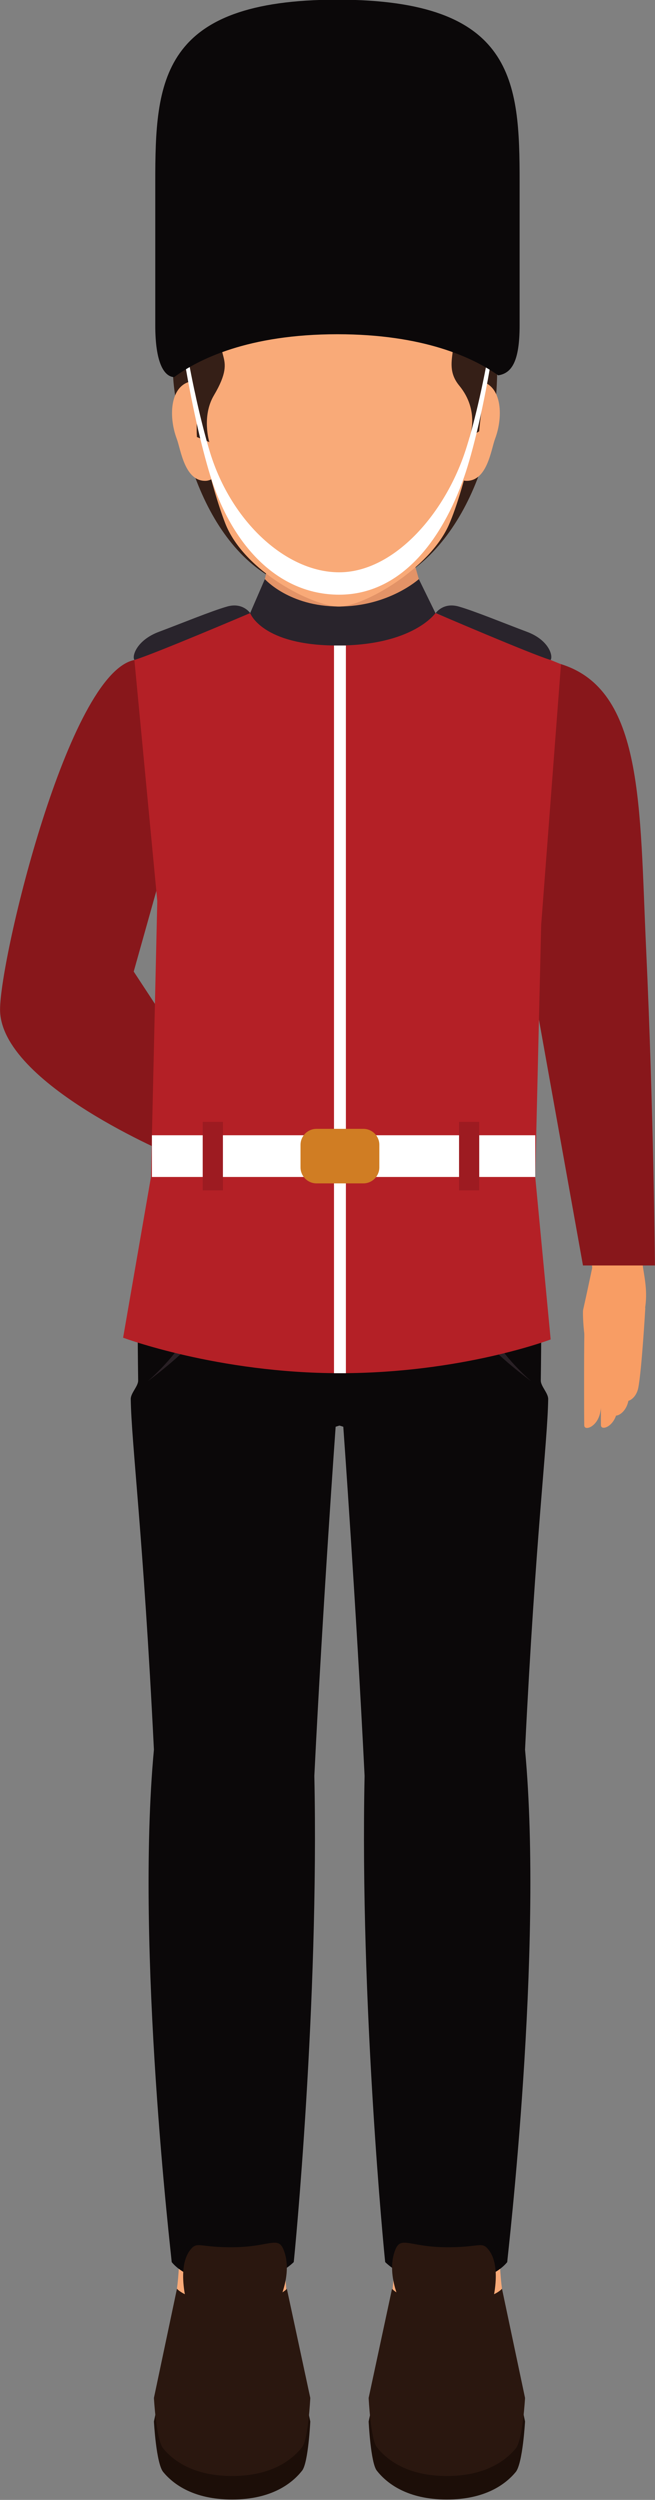 <?xml version="1.0" encoding="UTF-8"?><svg xmlns="http://www.w3.org/2000/svg" xmlns:xlink="http://www.w3.org/1999/xlink" height="368.3" preserveAspectRatio="xMidYMid meet" version="1.0" viewBox="164.3 28.5 96.6 368.3" width="96.6" zoomAndPan="magnify"><rect x="164.3" y="28.5" width="96.6" height="368.3" fill="#808080" stroke="none"/><g><g><path d="M 258.438 232.938 C 258.09 234.773 256.441 235.34 256.422 234.594 C 256.395 233.848 256.465 221.844 256.465 221.844 L 259.473 221.164 C 259.473 221.164 258.953 230.258 258.438 232.938" fill="#f89d64"/></g><g><path d="M 256.98 234.863 C 256.586 236.902 254.762 237.535 254.734 236.703 C 254.707 235.871 254.785 222.531 254.785 222.531 L 258.121 221.777 C 258.121 221.777 257.551 231.883 256.98 234.863" fill="#f89d64"/></g><g><path d="M 255.293 236.535 C 254.879 238.684 252.957 239.348 252.926 238.473 C 252.898 237.598 252.98 223.543 252.98 223.543 L 256.496 222.746 C 256.496 222.746 255.898 233.391 255.293 236.535" fill="#f89d64"/></g><g><path d="M 248.426 127.691 C 242.523 127.02 238.914 132.91 240.43 142.891 C 241.945 152.871 247.031 170.371 246.539 179.363 C 250.902 177.973 258.273 181.262 258.633 176.891 C 259.109 171.039 257.465 154.266 256.844 149.105 C 255.926 141.469 254.676 128.398 248.426 127.691" fill="#f89d64"/></g><g><path d="M 258.633 176.891 C 259.492 180.48 258.445 206.562 259.121 215.543 C 259.383 219.059 252.52 222.914 251.645 215.273 C 250.531 205.586 243.418 181.734 246.332 175.219 C 247.707 165.688 257.238 171.117 258.633 176.891" fill="#f89d64"/></g><g><path d="M 252.098 213.078 C 252.098 213.078 251.184 217.547 250.301 221.473 C 250.18 222.008 250.461 228.371 251.707 228.465 C 254.301 228.656 258.695 223.875 258.789 223.621 C 260.316 219.617 259.203 216.527 259.055 214.531 C 258.852 211.863 258.68 205.031 258.68 205.031 L 251.461 207.922 L 252.098 213.078" fill="#f89d64"/></g><g><path d="M 252.828 236.562 C 252.418 238.711 250.492 239.379 250.465 238.5 C 250.438 237.621 250.41 224.652 250.523 223.57 C 250.629 222.484 254.035 222.777 254.035 222.777 C 254.035 222.777 253.434 233.422 252.828 236.562" fill="#f89d64"/></g><g><path d="M 260.891 214.938 C 260.891 214.938 260.695 192.109 259.59 168.273 C 258.609 147.219 259.293 130.031 246.895 126.301 C 243.426 125.258 240.863 162.43 240.863 162.43 L 250.277 214.938 L 260.891 214.938" fill="#88171b"/></g><g><path d="M 190.398 365.688 C 189.91 372.105 191.336 370.84 198.531 370.84 C 205.727 370.84 207.836 375.574 206.605 366.391 C 204.664 351.891 213.168 299.965 209.555 290.703 C 209.801 287.938 211.492 270.41 211.492 270.41 L 187 271.742 C 187 271.742 187.699 279.281 188.531 290.258 C 185.168 313.512 192.5 349.598 190.398 365.688" fill="#f9aa78"/></g><g><path d="M 188.375 388.418 C 189.883 390.234 192.891 392.465 198.531 392.465 C 204.391 392.465 207.406 390.059 208.859 388.207 C 209.32 387.621 209.625 385.758 209.809 384.066 L 210.062 385.246 C 210.062 385.246 209.77 391.336 208.859 392.488 C 207.406 394.336 204.391 396.746 198.531 396.746 C 192.891 396.746 189.883 394.52 188.375 392.699 C 187.332 391.453 187 385.246 187 385.246 L 187.27 383.973 C 187.477 385.746 187.828 387.762 188.375 388.418" fill="#1c0e08"/></g><g><path d="M 187 381.781 C 187 381.781 187.332 387.988 188.375 389.234 C 189.883 391.055 192.891 393.281 198.531 393.281 C 204.391 393.281 207.406 390.871 208.859 389.023 C 209.77 387.871 210.062 381.781 210.062 381.781 L 206.605 365.688 C 206.605 365.688 205.191 367.664 198.531 367.664 C 191.867 367.664 190.398 365.688 190.398 365.688 L 187 381.781" fill="#2a170f"/></g><g><path d="M 207.621 361.77 C 202.832 366.332 192.781 365.629 189.625 361.77 C 189.594 361.113 184.246 315.844 187 286.273 C 185.434 254.625 183.691 241.266 183.582 234.633 C 183.566 233.742 184.688 232.734 184.676 231.883 C 184.5 219.145 184.641 210.633 185.316 210.027 C 188.242 207.398 214.906 210.898 214.906 210.898 L 214.906 238.352 L 213.801 238.699 C 213.801 238.699 211.906 264.91 210.66 290.129 C 211.363 323.555 207.754 360.695 207.621 361.77" fill="#0b0809"/></g><g><path d="M 186.07 232.012 C 186.07 232.012 190.664 228.074 191.977 224.668 C 193.289 221.258 193.719 211.652 193.719 211.652 L 196.195 211.973 C 196.195 211.973 194.988 222.965 193.289 225.453 C 191.578 227.945 186.07 232.012 186.07 232.012" fill="#292025"/></g><g><path d="M 192.145 368.934 L 204.758 368.934 C 204.758 368.934 207.766 363.938 206.102 359.891 C 205.301 357.938 204.004 359.488 198.957 359.574 C 193.551 359.668 193.41 358.574 192.305 360.047 C 190.164 362.902 192.145 368.934 192.145 368.934" fill="#2a170f"/></g><g><path d="M 238.332 365.688 C 238.82 372.105 237.398 370.84 230.199 370.84 C 223.004 370.84 220.895 375.574 222.121 366.391 C 224.062 351.891 215.562 299.965 219.18 290.703 C 218.934 287.938 217.238 270.41 217.238 270.41 L 241.734 271.742 C 241.734 271.742 241.027 279.281 240.195 290.258 C 243.562 313.512 236.234 349.598 238.332 365.688" fill="#f9aa78"/></g><g><path d="M 240.355 388.418 C 238.844 390.234 235.84 392.465 230.199 392.465 C 224.336 392.465 221.32 390.059 219.867 388.207 C 219.41 387.621 219.105 385.758 218.922 384.066 L 218.668 385.246 C 218.668 385.246 218.965 391.336 219.867 392.488 C 221.32 394.336 224.336 396.746 230.199 396.746 C 235.84 396.746 238.844 394.52 240.355 392.699 C 241.395 391.453 241.734 385.246 241.734 385.246 L 241.465 383.973 C 241.254 385.746 240.902 387.762 240.355 388.418" fill="#1c0e08"/></g><g><path d="M 241.734 381.781 C 241.734 381.781 241.395 387.988 240.355 389.234 C 238.844 391.055 235.84 393.281 230.199 393.281 C 224.336 393.281 221.32 390.871 219.867 389.023 C 218.965 387.871 218.668 381.781 218.668 381.781 L 222.121 365.688 C 222.121 365.688 223.535 367.664 230.199 367.664 C 236.859 367.664 238.332 365.688 238.332 365.688 L 241.734 381.781" fill="#2a170f"/></g><g><path d="M 221.109 361.77 C 225.898 366.332 235.953 365.629 239.105 361.77 C 239.133 361.113 244.484 315.844 241.734 286.273 C 243.293 254.625 245.039 241.266 245.148 234.633 C 245.164 233.742 244.047 232.734 244.055 231.883 C 244.234 219.145 244.09 210.633 243.414 210.027 C 240.484 207.398 213.82 210.898 213.82 210.898 L 213.82 238.352 L 214.93 238.699 C 214.93 238.699 216.82 264.91 218.07 290.129 C 217.367 323.555 220.973 360.695 221.109 361.77" fill="#0b0809"/></g><g><path d="M 242.656 232.012 C 242.656 232.012 237.148 227.945 235.445 225.453 C 233.738 222.965 232.531 211.973 232.531 211.973 L 235.008 211.652 C 235.008 211.652 235.445 221.258 236.758 224.668 C 238.066 228.074 242.656 232.012 242.656 232.012" fill="#292025"/></g><g><path d="M 189.984 85.703 C 188.836 76.566 191.758 53.027 213.16 53.027 C 234.555 53.027 238.438 70.113 237.527 85.926 C 236.723 100.02 228.637 116.133 214.066 116.133 C 199.551 116.133 192.039 102.121 189.984 85.703" fill="#351f17"/></g><g><path d="M 223.277 104.031 L 205.453 104.031 L 202.246 119.062 L 188.891 124.316 L 214.262 143.176 L 239.84 124.316 L 227.562 119.062 L 223.277 104.031" fill="#e39367"/></g><g><path d="M 226.07 113.82 C 226.07 113.82 221.629 117.855 214.277 117.855 C 206.934 117.855 203.363 113.82 203.363 113.82 L 201.195 118.824 L 188.891 124.316 L 214.262 143.176 L 239.84 124.316 L 228.52 118.824 L 226.07 113.82" fill="#29242c"/></g><g><path d="M 230.496 105.836 C 227.617 112.309 218.016 117.855 214.277 117.855 C 210.547 117.855 200.301 112.746 197.516 105.594 C 195.531 100.484 192.09 87.824 192.984 79.367 C 194.129 68.523 200.91 57.656 214.277 57.656 C 228.734 57.656 232.223 68.059 234.906 79.328 C 236.52 86.125 232.766 100.723 230.496 105.836" fill="#f9aa78"/></g><g><path d="M 237.312 93.156 C 236.723 94.719 236.176 99.387 233.086 99.34 C 230.832 99.309 228.801 95.004 228.973 92.953 C 229.266 89.594 229.492 84.32 234.633 84.605 C 238.344 84.816 238.598 89.758 237.312 93.156" fill="#f9aa78"/></g><g><path d="M 190.371 93.156 C 190.961 94.719 191.512 99.387 194.598 99.34 C 196.855 99.309 198.883 95.004 198.711 92.953 C 198.418 89.594 198.195 84.32 193.059 84.605 C 189.344 84.816 189.086 89.758 190.371 93.156" fill="#f9aa78"/></g><g><path d="M 234.969 92.051 C 235.203 89.355 235.727 85.41 236.52 83.867 C 236.449 82.539 236.324 81.211 236.148 79.891 C 234.629 68.332 228.551 56.262 213.906 56.262 C 187.227 56.262 190.07 84.609 190.07 84.609 C 190.07 84.609 191.867 83.305 192.613 85.07 C 193.785 87.84 193.168 90.23 193.34 92.887 L 195.176 93.637 C 195.176 93.637 194 89.863 195.852 86.738 C 199.688 80.27 194.977 81.527 198.047 75.773 C 199.523 73 208.121 76.492 214.75 76.32 C 223.367 76.105 226.113 72.816 228.965 74.949 C 233.645 78.449 228.961 81.586 232.031 85.312 C 235.102 89.039 233.555 92.887 233.555 92.887 L 234.969 92.051" fill="#351f17"/></g><g><path d="M 189.984 198.828 C 189.984 198.828 164.27 188.211 164.309 177.207 C 164.336 169.492 174.395 127.641 184.121 125.734 C 187.676 125.035 188.609 155.305 188.609 155.305 L 184.02 171.637 L 192.605 184.703 L 189.984 198.828" fill="#88171b"/></g><g><path d="M 228.52 118.824 C 228.52 118.824 225.246 123.602 214.066 123.602 C 202.891 123.602 201.195 118.824 201.195 118.824 L 184.121 125.734 L 187.496 161.246 L 186.566 201.895 L 182.457 225.578 C 182.457 225.578 196.41 230.809 214.434 230.809 C 232.453 230.809 245.512 225.836 245.512 225.836 L 243.238 201.898 L 244.113 164.77 L 247.035 126.355 L 228.52 118.824" fill="#b42026"/></g><g><path d="M 201.195 118.824 C 201.195 118.824 186.941 124.891 184.121 125.727 C 183.723 125.152 184.484 122.797 187.742 121.582 C 190.996 120.367 195.508 118.508 197.809 117.855 C 200.113 117.203 201.195 118.824 201.195 118.824" fill="#29242c"/></g><g><path d="M 228.562 118.824 C 228.562 118.824 242.688 124.898 245.504 125.734 C 245.906 125.16 245.27 122.797 242.016 121.582 C 238.762 120.367 234.25 118.508 231.945 117.855 C 229.645 117.203 228.562 118.824 228.562 118.824" fill="#29242c"/></g><g><path d="M 243.238 201.898 L 186.707 201.898 L 186.707 195.754 L 243.238 195.754 L 243.238 201.898" fill="#fff"/></g><g><path d="M 197.176 203.871 L 194.195 203.871 L 194.195 193.785 L 197.176 193.785 L 197.176 203.871" fill="#9d1b21"/></g><g><path d="M 234.977 203.871 L 232 203.871 L 232 193.785 L 234.977 193.785 L 234.977 203.871" fill="#9d1b21"/></g><g><path d="M 213.559 230.809 L 215.312 230.809 L 215.312 123.602 L 213.559 123.602 Z M 213.559 230.809" fill="#fff"/></g><g><path d="M 220.246 200.484 C 220.246 201.785 219.191 202.844 217.887 202.844 L 210.98 202.844 C 209.68 202.844 208.621 201.785 208.621 200.484 L 208.621 197.168 C 208.621 195.863 209.68 194.809 210.98 194.809 L 217.887 194.809 C 219.191 194.809 220.246 195.863 220.246 197.168 L 220.246 200.484" fill="#d07d23"/></g><g><path d="M 236.586 368.934 L 223.969 368.934 C 223.969 368.934 220.961 363.938 222.625 359.891 C 223.43 357.938 224.73 359.488 229.773 359.574 C 235.18 359.668 235.316 358.574 236.426 360.047 C 238.566 362.902 236.586 368.934 236.586 368.934" fill="#2a170f"/></g><g><path d="M 236.398 80.27 C 235.285 86.562 233.855 92.316 232.738 95.508 C 229.469 104.832 222.07 112.816 214.32 112.816 C 206.566 112.816 198.441 105.461 195.277 95.16 C 194.27 91.867 192.934 86.395 191.855 80.27 L 191.301 80.27 C 192.445 87.699 194.09 94.59 195.277 98.461 C 198.441 108.762 205.238 116.113 214.32 116.113 C 223.402 116.113 229.469 108.133 232.738 98.809 C 234.051 95.066 235.789 87.801 236.949 80.27 L 236.398 80.27" fill="#fff"/></g><g><path d="M 240.934 76.438 C 240.934 71.172 240.934 55.32 240.934 55.32 C 240.934 40.48 240.246 28.453 214.066 28.453 C 187.883 28.453 187.199 40.48 187.199 55.32 C 187.199 55.32 187.199 71.066 187.199 76.438 C 187.199 81.809 188.426 83.969 189.977 84.066 C 193.547 81.441 200.906 77.742 214.066 77.742 C 226.777 77.742 234.082 81.191 237.777 83.797 C 239.793 83.492 240.934 81.699 240.934 76.438" fill="#0b0809"/></g></g></svg>